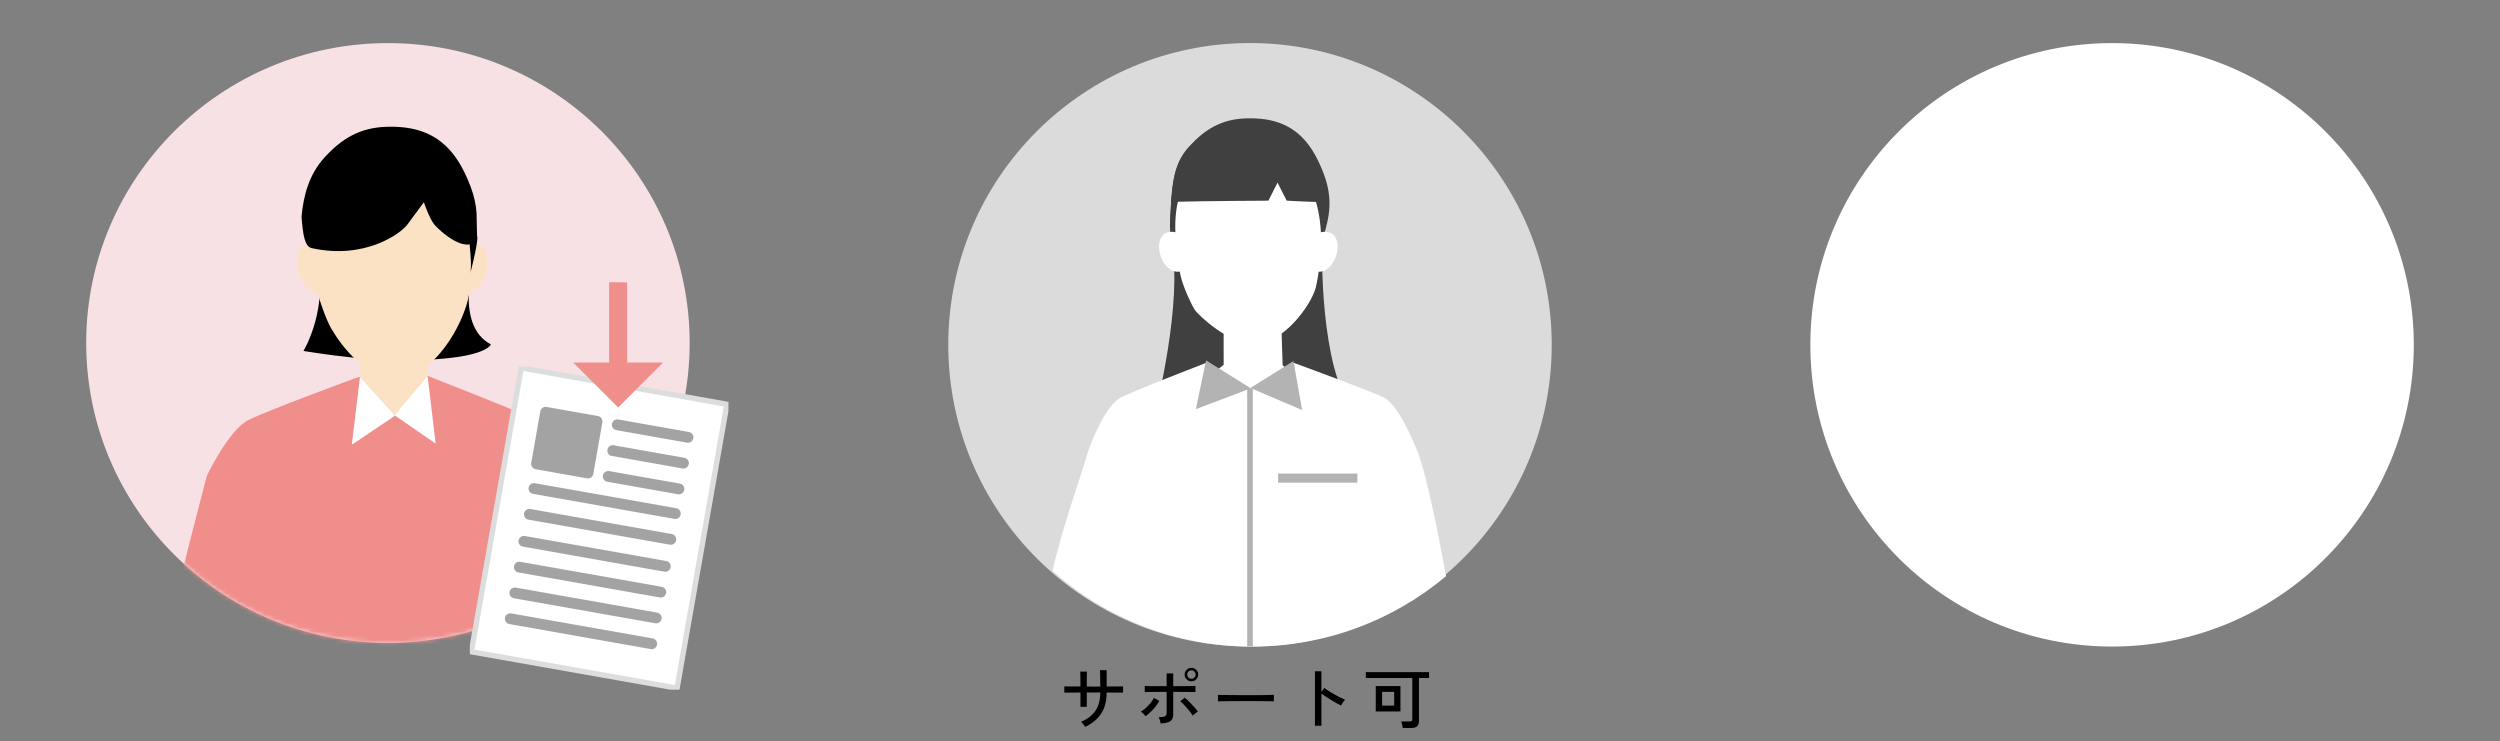<svg width="580" height="172" viewBox="0 0 580 172" fill="none" xmlns="http://www.w3.org/2000/svg">
<rect x="0" y="0" width="580" height="172" fill="#808080" stroke="none"/>
<g clip-path="url(#clip0_529_6761)">
<path d="M20 79.572C20 117.995 51.34 149.14 90.002 149.14C128.665 149.14 160 117.99 160 79.572C160 41.155 128.655 10 90.002 10C51.349 10 20 41.15 20 79.572Z" fill="#F8E1E5"/>
<mask id="mask0_529_6761" style="mask-type:luminance" maskUnits="userSpaceOnUse" x="20" y="10" width="140" height="140">
<path d="M20 79.572C20 117.995 51.34 149.14 90.002 149.14C128.665 149.14 160 117.99 160 79.572C160 41.155 128.655 10 90.002 10C51.349 10 20 41.15 20 79.572Z" fill="white"/>
</mask>
<g mask="url(#mask0_529_6761)">
<path d="M110.619 55.377C108.672 56.523 106.483 57.317 104.163 57.682C93.978 59.295 83.613 59.02 73.327 58.934C76.572 71.308 70.406 81.42 70.406 81.42C70.406 81.42 82.349 83.447 91.062 83.567C112.89 83.861 113.878 79.89 113.878 79.89C105.233 75.375 109.936 60.156 110.619 55.377Z" fill="black"/>
<path d="M133.289 111.646C133.289 111.646 128.674 99.392 124.441 97.404C120.208 95.417 99.145 87.177 99.145 87.177L83.095 87.494C83.095 87.494 62.158 95.152 57.616 97.448C53.073 99.744 48.012 110.313 48.012 110.313C46.22 117.311 38.035 147.662 37.643 155.479C37.328 161.841 38.325 168.262 41.813 175.27C42.941 177.546 50.661 179.409 56.526 177.835C53.334 192.881 50.225 215.743 50.225 215.743L83.512 207.325L91.145 200.914L100.061 207.325L130.446 215.743L129.216 180.396L129.599 175.713C129.599 175.713 143.436 164.335 142.554 156.172C141.939 150.478 136.466 120.059 133.294 111.641L133.289 111.646Z" fill="#F08E8C"/>
<path d="M83.633 75.322L83.672 96.312H99.102V75.457L83.633 75.322Z" fill="#FCE2C4"/>
<path d="M108.44 58.154C108.44 58.154 111.341 55.733 112.304 57.404C113.21 58.977 113.549 63.194 111.559 65.826C109.563 68.459 107.268 67.578 107.268 67.578L107.311 59.555L108.44 58.154Z" fill="#FCE2C4"/>
<path d="M73.607 58.154C73.607 58.154 70.706 55.733 69.742 57.404C68.836 58.977 68.497 63.194 70.488 65.826C72.483 68.459 74.779 67.578 74.779 67.578L74.73 59.555L73.602 58.154H73.607Z" fill="#FCE2C4"/>
<path d="M110.101 58.66C110.101 61.745 109.389 65.817 108.556 69.527C107.37 74.807 101.151 87.571 91.693 87.571C84.883 87.571 79.507 80.766 76.781 76.102C75.773 74.379 73.851 69.19 73.25 66.187C72.068 60.248 71.947 56.21 71.947 51.652C71.947 36.072 79.517 30.556 91.17 30.556C102.822 30.556 110.101 43.08 110.101 58.66Z" fill="#FCE2C4"/>
<path d="M81.637 103.161L83.501 87.49L91.628 96.456L81.637 103.161Z" fill="white"/>
<path d="M101.068 102.911L99.208 87.239L91.551 96.35L101.068 102.911Z" fill="white"/>
<path d="M110.695 55.531C108.095 59.179 101.973 53.514 100.796 52.133C99.619 50.752 98.336 46.921 98.336 46.921C98.336 46.921 95.982 50.112 94.486 52.133C92.984 54.155 84.659 60.296 72.314 57.567C70.677 57.206 70.265 54.419 69.955 50.294C70.396 45.453 71.645 40.5 75.341 36.471C79.356 32.096 83.53 29.622 89.642 29.416C100.937 29.03 105.862 34.667 109.121 43.142C110.022 45.486 110.434 47.551 110.555 49.404L110.695 55.536V55.531Z" fill="black"/>
<path d="M108.808 55.459C108.808 55.459 109.665 62.159 109.021 63.757C109.021 63.757 110.837 56.845 110.73 55.141C110.624 53.438 108.803 55.459 108.803 55.459H108.808Z" fill="black"/>
</g>
</g>
<g clip-path="url(#clip1_529_6761)">
<g clip-path="url(#clip2_529_6761)">
<path d="M220 79.993C220 118.655 251.34 150 290.002 150C328.665 150 360 118.655 360 79.993C360 41.33 328.66 9.985 290.002 9.985C251.345 9.985 220 41.325 220 79.993Z" fill="#DBDBDB"/>
<path d="M307.076 40.232C310.091 48.115 307.25 52.684 306.887 56.183C306.316 61.675 307.115 90.093 314.921 95.518C314.921 95.518 309.684 96.384 290.186 96.035C282.405 95.895 268.162 95.077 268.162 95.077C268.162 95.077 274.4 70.033 271.83 57.068C271.303 54.411 271.366 50.332 271.637 47.67C272.159 42.598 272.087 38.151 275.852 34.023C279.559 29.953 283.421 27.649 289.068 27.461C299.507 27.102 304.061 32.344 307.071 40.227L307.076 40.232Z" fill="#404040"/>
<path d="M272.759 53.864C267.813 52.94 268.128 59.415 270.843 61.985C272.706 63.756 274.351 62.788 274.351 62.788" fill="white"/>
<path d="M306.471 53.864C311.422 52.94 311.102 59.415 308.387 61.985C306.524 63.756 304.879 62.788 304.879 62.788" fill="white"/>
<path d="M283.876 69.569L283.89 84.638L275.557 91.128L277.41 98.15L302.198 98.61L305.905 93.054L297.571 84.697L297.073 69.423L283.876 69.569Z" fill="white"/>
<path d="M306.509 55.196C306.582 57.586 306.006 63.887 305.241 66.767C304.157 70.856 297.658 79.862 290.8 79.862C285.288 79.862 278.048 73.218 277.177 71.858C276.306 70.498 274.496 66.505 273.954 64.182C272.875 59.585 272.662 56.246 272.662 52.713C272.662 40.653 278.721 36.588 289.363 36.588C300.005 36.588 306.078 41.103 306.509 55.196Z" fill="white"/>
<path d="M308.285 46.683C308.174 44.965 307.791 43.039 306.954 40.861C303.939 32.977 299.39 27.736 288.951 28.094C283.299 28.288 279.442 30.587 275.735 34.657C272.313 38.402 272.062 42.414 271.65 46.915C272.042 46.867 272.439 46.833 272.841 46.818C278.721 46.63 294.27 46.557 294.27 46.557L296.39 42.356L298.504 46.547C298.504 46.547 302.739 46.813 305.647 46.852" fill="#404040"/>
<path d="M290.549 150C307.657 150 323.327 143.859 335.488 133.667C333.63 123.422 330.92 110.205 329.066 105.264C329.066 105.264 324.856 94.017 320.994 92.193C317.965 90.76 305.561 86.163 300.369 84.251C299.744 84.024 299.657 85.602 298.892 86.754C297.91 88.234 296.192 89.938 296.192 89.938L284.152 90.112C284.152 90.112 282.637 88.162 281.838 86.608C281.117 85.205 280.716 84.756 280.716 84.756C280.716 84.756 280.308 84.006 280.108 84.083C274.91 86.08 263.229 90.615 260.032 92.237C255.889 94.347 252.26 105.226 252.26 105.226C251.185 109.436 246.622 121.68 244.188 132.443C256.538 143.37 272.769 150.005 290.554 150.005L290.549 150Z" fill="white"/>
<path d="M290.651 90.088H289.35V149.981H290.651V90.088Z" fill="#B3B3B3"/>
<path d="M314.911 109.866H296.521V111.981H314.911V109.866Z" fill="#B3B3B3"/>
<path d="M277.43 94.922L279.811 83.617L290.191 90.088L277.43 94.922Z" fill="#B3B3B3"/>
<path d="M302.096 95.135L300.082 83.758L290.094 90.01L302.096 95.135Z" fill="#B3B3B3"/>
</g>
</g>
<g clip-path="url(#clip3_529_6761)">
<path d="M420 80C420 118.656 451.341 150 490.005 150C528.669 150 560 118.656 560 80C560 41.344 528.659 10 490.005 10C451.351 10 420 41.339 420 80Z" fill="white"/>
</g>
<g clip-path="url(#clip4_529_6761)">
<path d="M120.921 85.351L109.35 151.206L157.077 159.651L168.649 93.796L120.921 85.351Z" fill="white" stroke="#DCDDDD" stroke-width="1.25" stroke-miterlimit="10"/>
<path d="M123.869 113.34L156.676 119.143" stroke="#A3A3A3" stroke-width="2.51" stroke-miterlimit="10" stroke-linecap="round"/>
<path d="M122.816 119.327L155.628 125.13" stroke="#A3A3A3" stroke-width="2.51" stroke-miterlimit="10" stroke-linecap="round"/>
<path d="M143.207 98.554L159.613 101.458" stroke="#A3A3A3" stroke-width="2.51" stroke-miterlimit="10" stroke-linecap="round"/>
<path d="M142.154 104.542L158.56 107.445" stroke="#A3A3A3" stroke-width="2.51" stroke-miterlimit="10" stroke-linecap="round"/>
<path d="M141.102 110.528L157.507 113.432" stroke="#A3A3A3" stroke-width="2.51" stroke-miterlimit="10" stroke-linecap="round"/>
<path d="M121.541 125.585L154.353 131.393" stroke="#A3A3A3" stroke-width="2.51" stroke-miterlimit="10" stroke-linecap="round"/>
<path d="M120.488 131.573L153.3 137.376" stroke="#A3A3A3" stroke-width="2.51" stroke-miterlimit="10" stroke-linecap="round"/>
<path d="M119.439 137.56L152.246 143.362" stroke="#A3A3A3" stroke-width="2.51" stroke-miterlimit="10" stroke-linecap="round"/>
<path d="M118.387 143.547L151.198 149.35" stroke="#A3A3A3" stroke-width="2.51" stroke-miterlimit="10" stroke-linecap="round"/>
<path d="M126.584 95.65L124.48 107.624L136.412 109.735L138.516 97.761L126.584 95.65Z" fill="#A3A3A3" stroke="#A3A3A3" stroke-width="2.51" stroke-linejoin="round"/>
</g>
<path d="M153.832 84.115L145.499 84.115L145.499 65.531L141.311 65.469L141.311 84.115L132.999 84.115L143.415 94.531L153.832 84.115Z" fill="#F08E8C"/>
<path d="M251.784 168.629C251.688 168.48 251.538 168.277 251.336 168.021C251.133 167.765 250.952 167.584 250.792 167.477C252.338 166.816 253.469 165.936 254.184 164.837C254.898 163.738 255.261 162.341 255.272 160.645H252.136V163.973H250.664V160.661C250.109 160.661 249.565 160.666 249.032 160.677C248.498 160.677 248.04 160.677 247.656 160.677C247.282 160.677 247.037 160.682 246.92 160.693V159.237C247.005 159.237 247.234 159.242 247.608 159.253C247.992 159.253 248.45 159.253 248.984 159.253C249.528 159.253 250.088 159.258 250.664 159.269C250.664 158.97 250.664 158.64 250.664 158.277C250.664 157.914 250.658 157.562 250.648 157.221C250.648 156.88 250.642 156.581 250.632 156.325C250.632 156.069 250.626 155.898 250.616 155.813H252.184C252.173 155.888 252.162 156.058 252.152 156.325C252.152 156.581 252.146 156.885 252.136 157.237C252.136 157.578 252.136 157.93 252.136 158.293C252.136 158.656 252.136 158.981 252.136 159.269C252.477 159.28 252.781 159.285 253.048 159.285C253.314 159.285 253.522 159.285 253.672 159.285C253.832 159.285 254.05 159.285 254.328 159.285C254.605 159.285 254.92 159.28 255.272 159.269C255.272 159.024 255.266 158.72 255.256 158.357C255.256 157.984 255.25 157.605 255.24 157.221C255.24 156.826 255.234 156.469 255.224 156.149C255.224 155.829 255.218 155.605 255.208 155.477H256.744V159.269C257.298 159.258 257.842 159.253 258.376 159.253C258.909 159.253 259.373 159.253 259.768 159.253C260.162 159.242 260.424 159.237 260.552 159.237V160.693C260.434 160.682 260.178 160.677 259.784 160.677C259.389 160.677 258.925 160.677 258.392 160.677C257.858 160.666 257.309 160.661 256.744 160.661C256.733 162.634 256.317 164.256 255.496 165.525C254.674 166.794 253.437 167.829 251.784 168.629ZM269.272 167.845C269.261 167.738 269.229 167.589 269.176 167.397C269.122 167.205 269.064 167.018 269 166.837C268.946 166.645 268.888 166.496 268.824 166.389C269.517 166.378 269.997 166.309 270.264 166.181C270.53 166.042 270.664 165.781 270.664 165.397V160.517C270.216 160.517 269.72 160.517 269.176 160.517C268.632 160.517 268.098 160.522 267.576 160.533C267.064 160.533 266.626 160.538 266.264 160.549C265.901 160.549 265.672 160.554 265.576 160.565V159.141C265.682 159.152 265.917 159.162 266.28 159.173C266.642 159.173 267.074 159.178 267.576 159.189C268.088 159.189 268.616 159.189 269.16 159.189C269.704 159.189 270.205 159.189 270.664 159.189V156.229H272.184V159.189C272.621 159.189 273.117 159.189 273.672 159.189C274.226 159.178 274.765 159.173 275.288 159.173C275.821 159.162 276.274 159.157 276.648 159.157C277.021 159.146 277.256 159.141 277.352 159.141V160.565C277.256 160.554 277.021 160.549 276.648 160.549C276.274 160.538 275.826 160.533 275.304 160.533C274.781 160.522 274.242 160.517 273.688 160.517C273.144 160.506 272.642 160.501 272.184 160.501V165.653C272.184 166.144 272.098 166.544 271.928 166.853C271.757 167.162 271.458 167.397 271.032 167.557C270.616 167.706 270.029 167.802 269.272 167.845ZM276.408 158.069C275.981 158.069 275.613 157.914 275.304 157.605C274.994 157.296 274.84 156.928 274.84 156.501C274.84 156.064 274.994 155.696 275.304 155.397C275.613 155.088 275.981 154.933 276.408 154.933C276.845 154.933 277.213 155.088 277.512 155.397C277.821 155.696 277.976 156.064 277.976 156.501C277.976 156.928 277.821 157.296 277.512 157.605C277.213 157.914 276.845 158.069 276.408 158.069ZM265.768 166.149C265.704 166.053 265.602 165.936 265.464 165.797C265.325 165.658 265.181 165.525 265.032 165.397C264.893 165.258 264.776 165.162 264.68 165.109C265.085 164.864 265.48 164.565 265.864 164.213C266.258 163.85 266.616 163.472 266.936 163.077C267.256 162.672 267.517 162.282 267.72 161.909L268.952 162.613C268.728 163.04 268.44 163.477 268.088 163.925C267.736 164.362 267.357 164.778 266.952 165.173C266.557 165.557 266.162 165.882 265.768 166.149ZM276.712 166.021C276.509 165.69 276.242 165.317 275.912 164.901C275.581 164.485 275.229 164.08 274.856 163.685C274.493 163.29 274.146 162.965 273.816 162.709L274.84 161.861C275.181 162.128 275.549 162.458 275.944 162.853C276.338 163.237 276.712 163.632 277.064 164.037C277.426 164.432 277.714 164.784 277.928 165.093C277.821 165.146 277.682 165.232 277.512 165.349C277.352 165.466 277.197 165.589 277.048 165.717C276.898 165.834 276.786 165.936 276.712 166.021ZM276.408 157.477C276.685 157.477 276.914 157.381 277.096 157.189C277.288 156.997 277.384 156.768 277.384 156.501C277.384 156.224 277.288 155.994 277.096 155.813C276.914 155.621 276.685 155.525 276.408 155.525C276.141 155.525 275.912 155.621 275.72 155.813C275.528 155.994 275.432 156.224 275.432 156.501C275.432 156.768 275.528 156.997 275.72 157.189C275.912 157.381 276.141 157.477 276.408 157.477ZM282.568 162.725C282.568 162.629 282.568 162.48 282.568 162.277C282.568 162.064 282.568 161.856 282.568 161.653C282.568 161.45 282.562 161.301 282.552 161.205C282.818 161.216 283.218 161.226 283.752 161.237C284.285 161.237 284.904 161.242 285.608 161.253C286.322 161.253 287.074 161.258 287.864 161.269C288.664 161.269 289.458 161.269 290.248 161.269C291.048 161.269 291.8 161.269 292.504 161.269C293.208 161.258 293.826 161.248 294.36 161.237C294.893 161.226 295.288 161.216 295.544 161.205C295.544 161.237 295.544 161.285 295.544 161.349C295.544 161.413 295.544 161.482 295.544 161.557C295.544 161.749 295.538 161.968 295.528 162.213C295.528 162.448 295.533 162.613 295.544 162.709C295.213 162.698 294.722 162.688 294.072 162.677C293.421 162.666 292.674 162.661 291.832 162.661C291 162.65 290.13 162.645 289.224 162.645C288.317 162.645 287.432 162.65 286.568 162.661C285.704 162.661 284.92 162.666 284.216 162.677C283.522 162.688 282.973 162.704 282.568 162.725ZM305.064 168.373V155.733H306.568V160.533L307.224 159.605C307.48 159.797 307.81 160.021 308.216 160.277C308.632 160.533 309.074 160.8 309.544 161.077C310.013 161.344 310.466 161.589 310.904 161.813C311.352 162.037 311.736 162.208 312.056 162.325C311.97 162.4 311.864 162.528 311.736 162.709C311.608 162.89 311.485 163.072 311.368 163.253C311.261 163.434 311.181 163.578 311.128 163.685C310.84 163.546 310.493 163.365 310.088 163.141C309.682 162.906 309.256 162.656 308.808 162.389C308.37 162.122 307.954 161.861 307.56 161.605C307.165 161.338 306.834 161.104 306.568 160.901V168.373H305.064ZM325.432 168.901C325.41 168.688 325.362 168.421 325.288 168.101C325.224 167.792 325.154 167.552 325.08 167.381H327.016C327.24 167.381 327.4 167.344 327.496 167.269C327.602 167.194 327.656 167.045 327.656 166.821V157.301H316.872V155.941H331.544V157.301H329.192V167.349C329.192 167.882 329.042 168.272 328.744 168.517C328.445 168.773 327.986 168.901 327.368 168.901H325.432ZM319.176 165.061V159.173H324.904V165.061H319.176ZM320.648 163.701H323.448V160.517H320.648V163.701Z" fill="black"/>
<defs>
<clipPath id="clip0_529_6761">
<rect width="140" height="140" fill="white" transform="translate(20 10)"/>
</clipPath>
<clipPath id="clip1_529_6761">
<rect width="140" height="140" fill="white" transform="translate(220 10)"/>
</clipPath>
<clipPath id="clip2_529_6761">
<rect width="140" height="140.015" fill="white" transform="translate(220 9.985)"/>
</clipPath>
<clipPath id="clip3_529_6761">
<rect width="140" height="140" fill="white" transform="translate(420 10)"/>
</clipPath>
<clipPath id="clip4_529_6761">
<rect width="60" height="75" fill="white" transform="translate(109 85)"/>
</clipPath>
</defs>
</svg>
